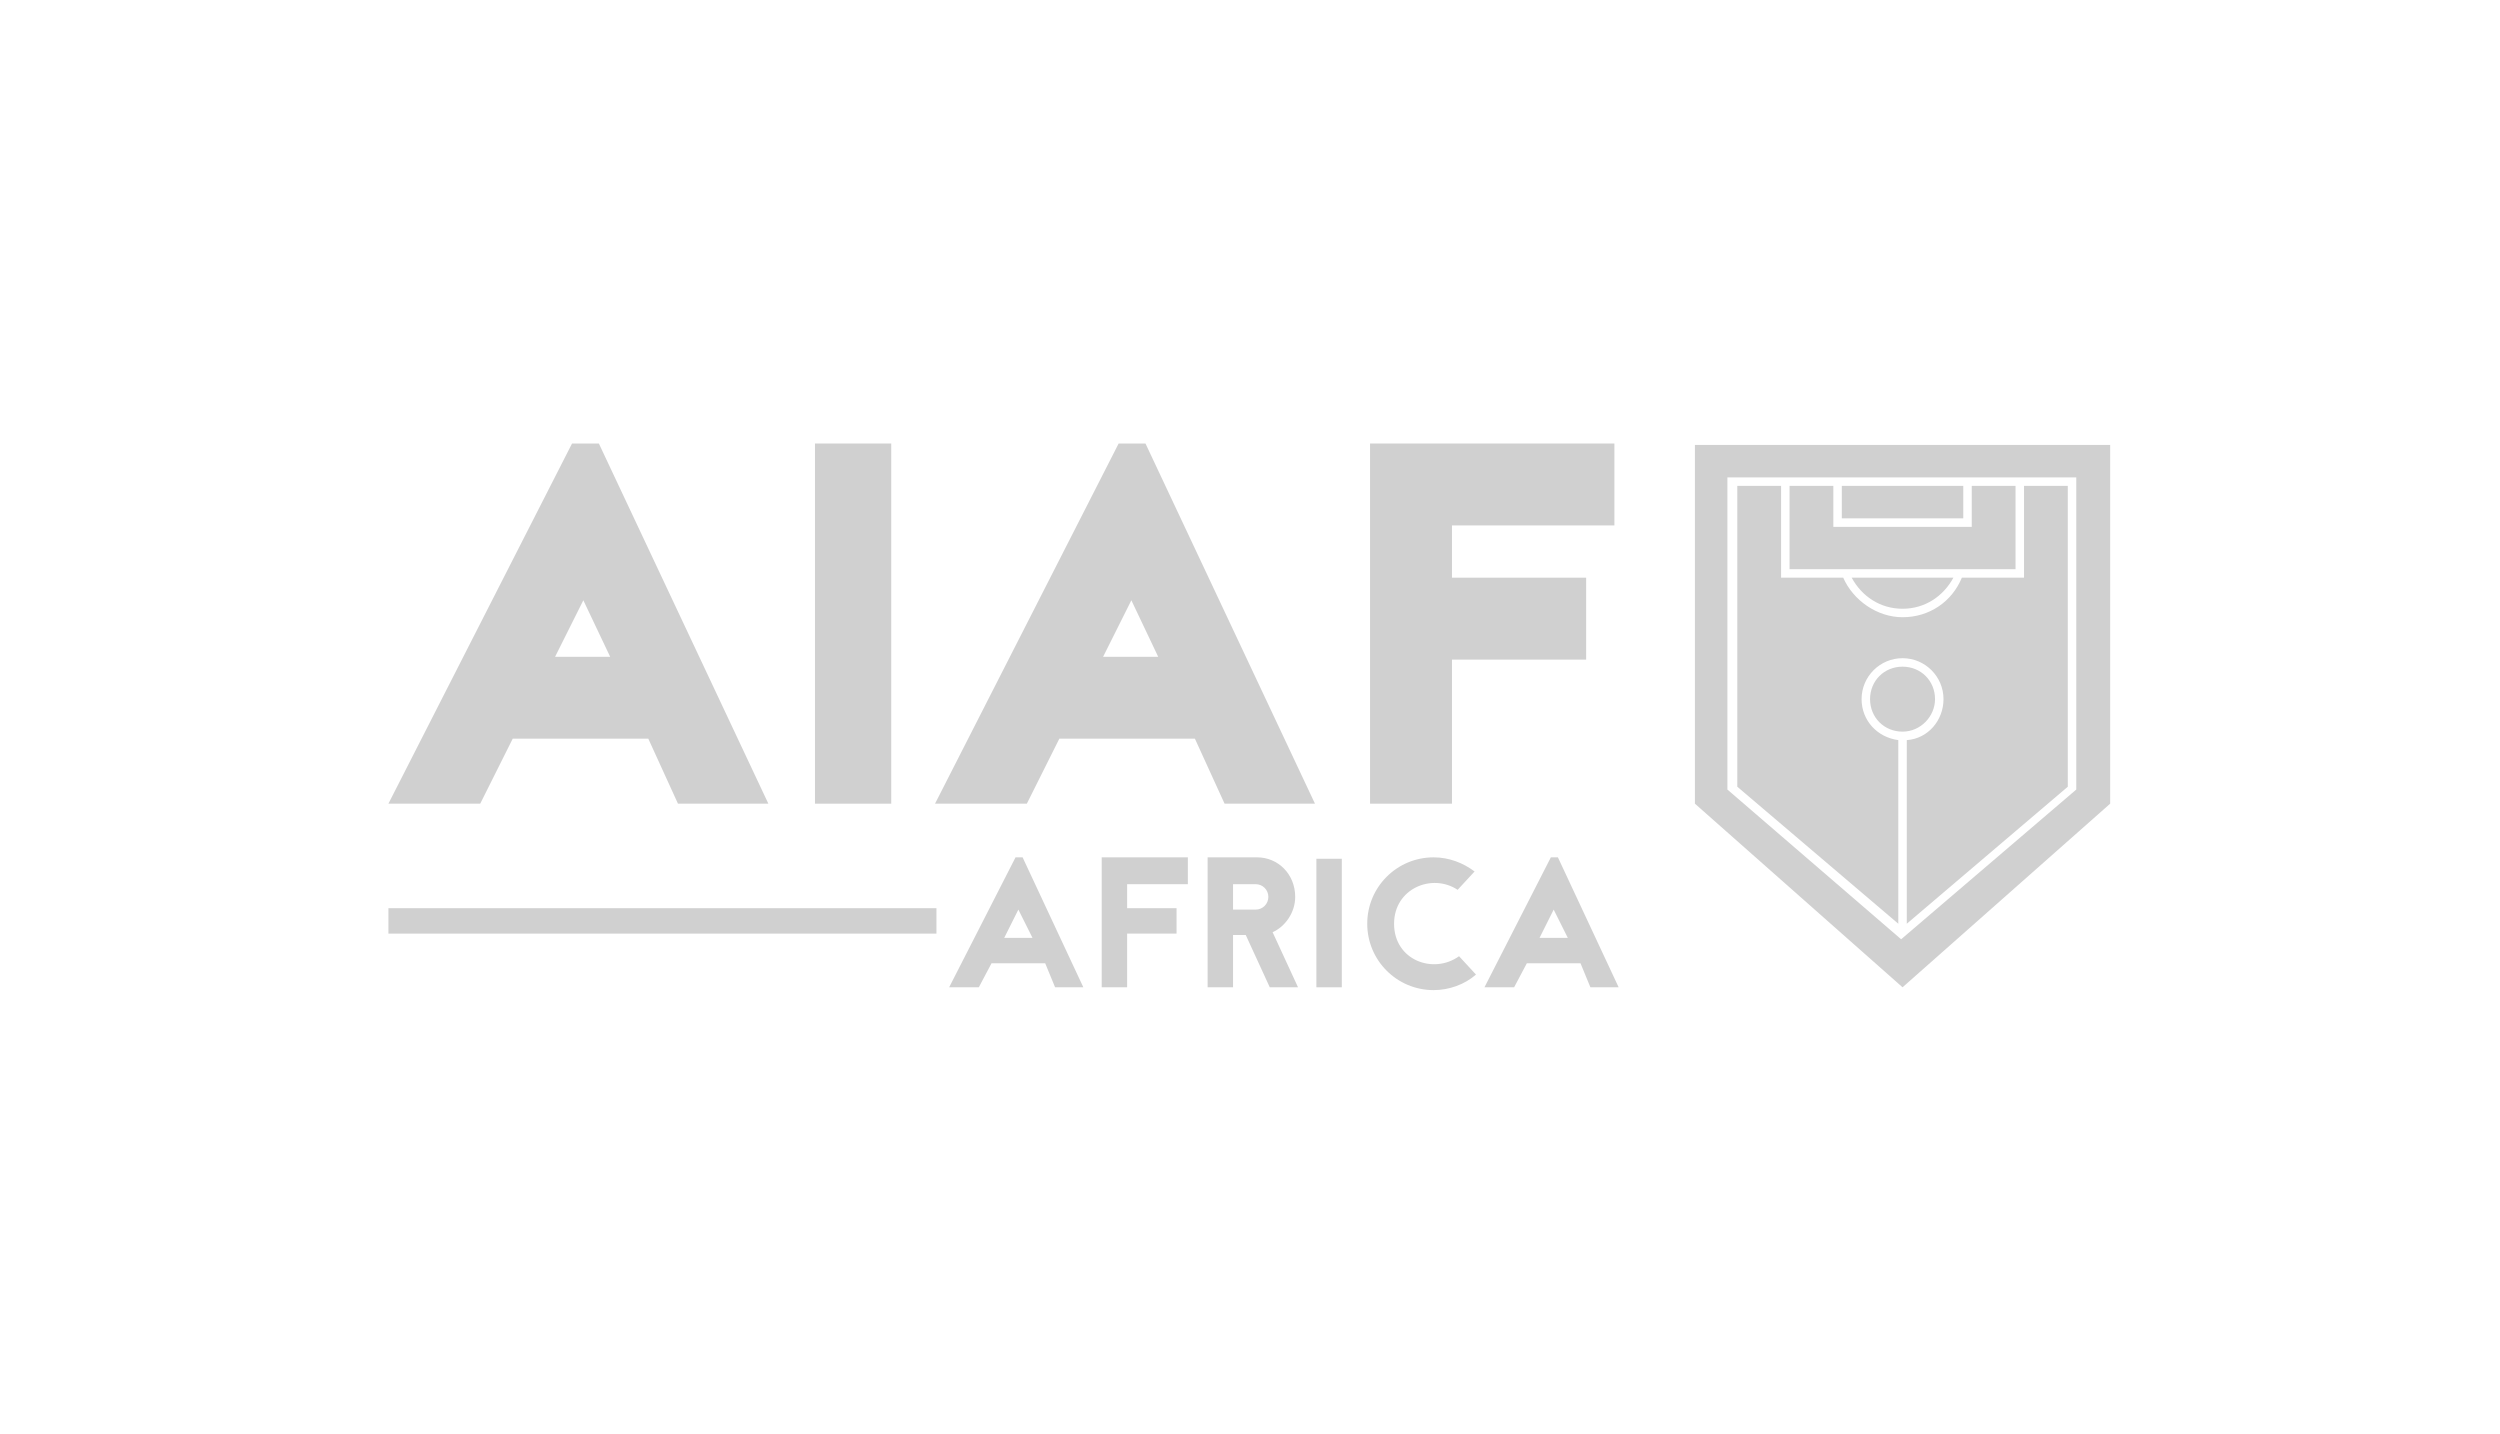 <?xml version="1.0" encoding="UTF-8"?> <!-- Generator: Adobe Illustrator 24.0.3, SVG Export Plug-In . SVG Version: 6.00 Build 0) --> <svg xmlns="http://www.w3.org/2000/svg" xmlns:xlink="http://www.w3.org/1999/xlink" version="1.1" id="Calque_1" x="0px" y="0px" viewBox="0 0 177 101.5" style="enable-background:new 0 0 177 101.5;" xml:space="preserve"> <style type="text/css"> .st0{fill:#FFFFFF;} .st1{fill:#D0D0D0;} </style> <title>Fichier 7</title> <g> <rect y="0" class="st0" width="177" height="101.5"></rect> </g> <g> <g> <g> <g> <g> <path class="st1" d="M43.2,46.5h-3.9l2-4L43.2,46.5z M40.5,31.4l-13,25.5H34l2.3-4.6h9.6l2.1,4.6h6.4l-12-25.5 C42.4,31.4,40.5,31.4,40.5,31.4z"></path> <rect x="57.7" y="31.4" class="st1" width="5.4" height="25.5"></rect> <path class="st1" d="M82,46.5h-3.9l2-4L82,46.5z M79.2,31.4l-13,25.5h6.5l2.3-4.6h9.6l2.1,4.6h6.4l-12-25.5 C81.1,31.4,79.2,31.4,79.2,31.4z"></path> <polygon class="st1" points="114.3,37.2 114.3,31.4 97,31.4 97,56.9 102.8,56.9 102.8,46.7 112.3,46.7 112.3,40.9 102.8,40.9 102.8,37.2 "></polygon> </g> </g> </g> <g> <polygon class="st1" points="120,31.5 120,56.9 134.7,69.9 149.4,56.9 149.4,31.5 "></polygon> <path class="st0" d="M147,33.8h-24.7v22.1l12.3,10.6L147,55.9V33.8z M130.4,34.4h8.6v2.3h-8.6V34.4z M126.7,34.4h3.1v2.9h9.8 v-2.9h3.1v5.9h-16L126.7,34.4L126.7,34.4z M138.3,40.9c-0.7,1.3-2,2.2-3.6,2.2s-2.9-0.9-3.6-2.2H138.3z M134.7,51.8 c-1.3,0-2.3-1-2.3-2.3s1-2.3,2.3-2.3s2.3,1,2.3,2.3C137,50.7,136,51.8,134.7,51.8z M135,65.4v-13c1.5-0.1,2.6-1.4,2.6-2.9 c0-1.6-1.3-2.9-2.9-2.9c-1.6,0-2.9,1.3-2.9,2.9c0,1.5,1.1,2.7,2.6,2.9v13L123,55.7V34.4h3.1v6.5h4.4c0.7,1.6,2.4,2.8,4.2,2.8 c1.9,0,3.5-1.1,4.2-2.8h4.4v-6.5h3.1v21.3L135,65.4z"></path> </g> </g> <g> <path class="st1" d="M74,68.2h-3.8l-0.9,1.7h-2.1l4.7-9.2h0.5l4.3,9.2h-2L74,68.2z M73.1,66.4l-1-2l-1,2H73.1z"></path> <path class="st1" d="M84.1,62.6h-4.3v1.7h3.5v1.8h-3.5v3.8H78v-9.2h6.1V62.6z"></path> <path class="st1" d="M89.9,69.9l-1.7-3.7h-0.9v3.7h-1.8v-9.2H89c1.5,0,2.7,1.2,2.7,2.8c0,1.1-0.7,2.1-1.6,2.5l1.8,3.9H89.9z M87.3,62.6v1.8h1.6c0.5,0,0.9-0.4,0.9-0.9s-0.4-0.9-0.9-0.9H87.3z"></path> <path class="st1" d="M93.2,69.9v-9.1H95v9.1H93.2z"></path> <path class="st1" d="M103.2,63c-1.8-1.2-4.5-0.1-4.5,2.4c0,2.6,2.8,3.6,4.6,2.3l1.2,1.3c-0.8,0.7-1.9,1.1-3,1.1 c-2.6,0-4.7-2.1-4.7-4.7s2.1-4.7,4.7-4.7c1.1,0,2.1,0.4,2.9,1L103.2,63z"></path> <path class="st1" d="M111.9,68.2h-3.8l-0.9,1.7h-2.1l4.7-9.2h0.5l4.3,9.2h-2L111.9,68.2z M111,66.4l-1-2l-1,2H111z"></path> </g> <rect x="27.5" y="64.3" class="st1" width="38.8" height="1.8"></rect> </g> </svg> 